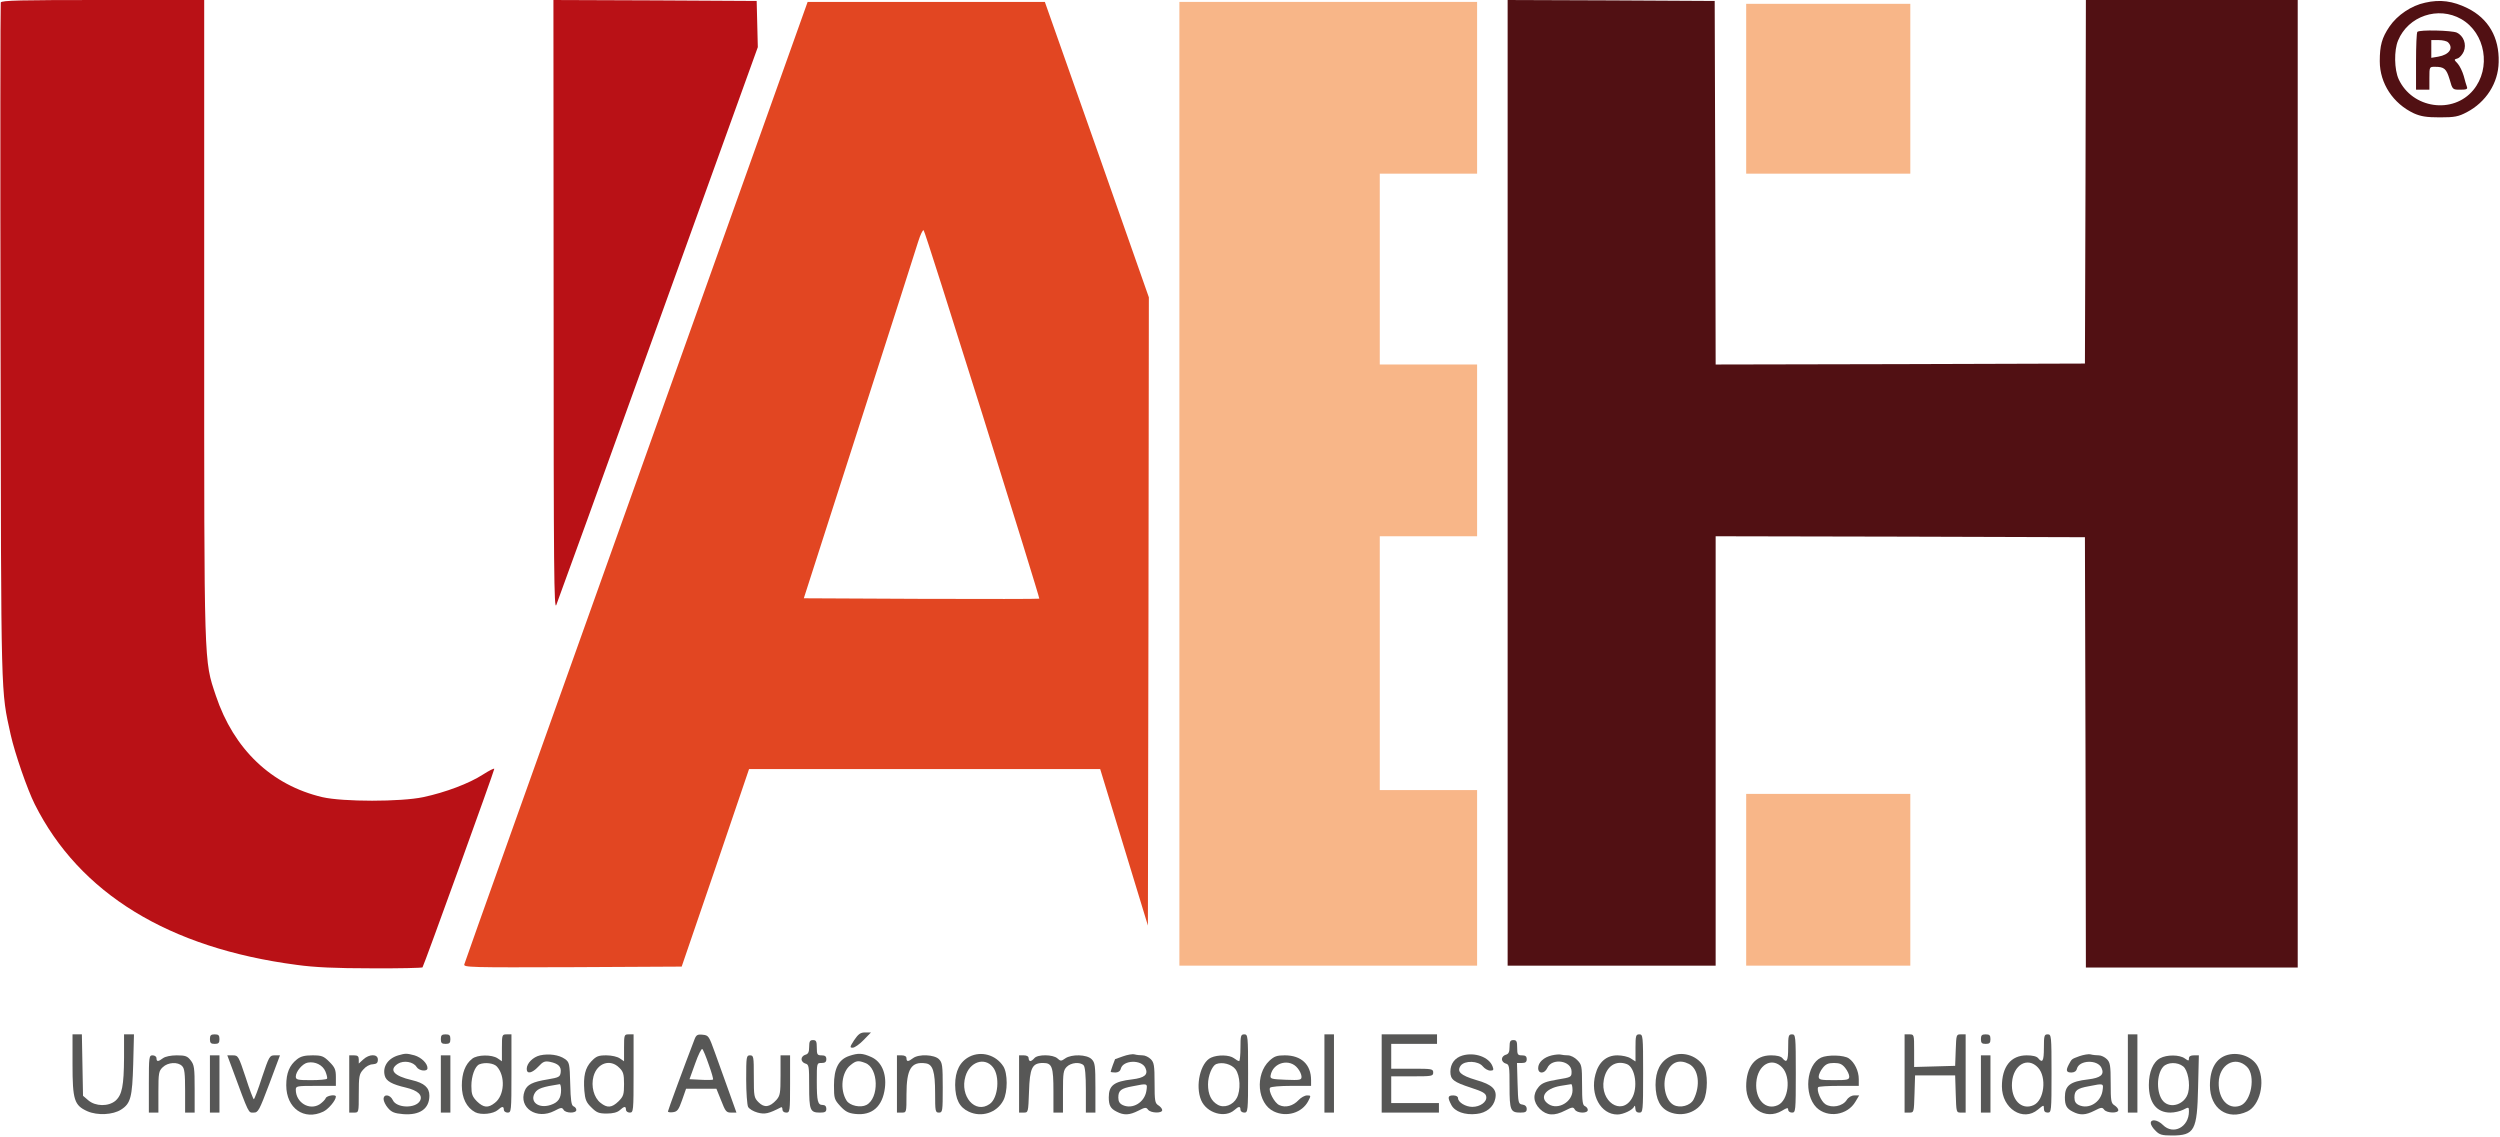 <?xml version="1.0" standalone="no"?>
<!DOCTYPE svg PUBLIC "-//W3C//DTD SVG 20010904//EN"
 "http://www.w3.org/TR/2001/REC-SVG-20010904/DTD/svg10.dtd">
<svg version="1.0" xmlns="http://www.w3.org/2000/svg"
 width="1310pt" height="596pt" viewBox="0 0 1310 596"
 preserveAspectRatio="xMidYMid meet">

<g transform="translate(0,596) scale(0.1,-0.1)"
fill="#575756" stroke="none">
<path d="M4 5947 c-2 -8 -3 -810 -1 -1783 3 -1904 1 -1815 53 -2054 22 -98 87
-286 126 -364 234 -467 702 -754 1373 -842 93 -13 205 -18 392 -18 144 -1 264
2 267 5 6 6 376 1029 376 1040 0 5 -27 -9 -60 -30 -71 -46 -195 -93 -312 -118
-118 -25 -421 -25 -529 0 -267 63 -464 251 -558 532 -63 189 -61 134 -61 1974
l0 1671 -530 0 c-431 0 -532 -2 -536 -13z" fill="#B91116" fill-rule="evenodd"/>
<path d="M2901 4358 c0 -1393 2 -1598 14 -1568 8 19 249 685 535 1479 l521
1444 -3 121 -3 121 -532 3 -533 2 1 -1602z" fill="#B91116" fill-rule="evenodd"/>
<path d="M7900 3430 l0 -2530 545 0 545 0 0 1125 0 1125 968 -2 967 -3 3
-1127 2 -1128 555 0 555 0 0 2535 0 2535 -555 0 -555 0 -2 -952 -3 -953 -967
-3 -968 -2 -2 952 -3 953 -542 3 -543 2 0 -2530z" fill="#511013" fill-rule="evenodd"/>
<path d="M12708 5946 c-72 -15 -146 -65 -187 -125 -40 -59 -51 -99 -51 -182 0
-116 70 -222 179 -273 36 -16 66 -21 136 -21 78 0 97 4 141 27 101 53 165 153
167 262 4 130 -54 229 -163 283 -77 38 -144 47 -222 29z m189 -86 c127 -73
158 -257 63 -372 -106 -128 -320 -97 -391 57 -23 50 -25 151 -3 203 53 128
210 181 331 112z" fill="#511013" fill-rule="evenodd"/>
<path d="M12667 5793 c-4 -3 -7 -73 -7 -155 l0 -148 35 0 35 0 0 60 c0 60 0
60 29 60 49 0 60 -10 77 -66 15 -54 16 -54 56 -54 31 0 39 3 35 14 -3 8 -11
34 -17 58 -7 24 -21 53 -32 65 -20 21 -20 21 0 27 11 4 25 20 32 36 16 38 -1
82 -36 99 -27 12 -196 16 -207 4z m161 -55 c30 -30 6 -65 -52 -75 l-36 -6 0
47 0 46 38 0 c21 0 43 -5 50 -12z" fill="#511013" fill-rule="evenodd"/>
<path d="M4217 5908 c-8 -24 -412 -1154 -897 -2513 -485 -1359 -885 -2478
-887 -2488 -5 -16 25 -17 567 -15 l572 3 177 517 176 518 920 0 920 0 125
-410 125 -410 3 1646 2 1646 -272 774 -273 774 -622 0 -621 0 -15 -42z m932
-2123 c165 -527 299 -961 297 -962 -2 -2 -280 -2 -618 -1 l-616 3 289 900
c159 495 299 931 310 968 12 38 25 65 29 60 5 -4 143 -440 309 -968z" fill="#E24622" fill-rule="evenodd"/>
<path d="M6180 3425 l0 -2525 780 0 780 0 0 460 0 460 -255 0 -255 0 0 665 0
665 255 0 255 0 0 450 0 450 -255 0 -255 0 0 500 0 500 255 0 255 0 0 450 0
450 -780 0 -780 0 0 -2525z" fill="#F8B688" fill-rule="evenodd"/>
<path d="M9150 5495 l0 -445 430 0 430 0 0 445 0 445 -430 0 -430 0 0 -445z" fill="#f8b688" fill-rule="evenodd"/>
<path d="M9150 1350 l0 -450 430 0 430 0 0 450 0 450 -430 0 -430 0 0 -450z" fill="#F8B688" fill-rule="evenodd"/>
<path d="M4476 510 c-23 -36 -24 -40 -8 -40 10 0 36 18 57 40 l39 40 -31 0
c-24 0 -35 -8 -57 -40z" fill="#575756" fill-rule="evenodd"/>
<path d="M380 384 c0 -188 9 -216 78 -247 53 -23 134 -19 177 9 50 32 58 65
63 237 l4 157 -26 0 -26 0 0 -122 c-1 -147 -10 -195 -45 -226 -37 -31 -104
-30 -142 2 l-28 24 -3 161 -3 161 -25 0 -24 0 0 -156z"/>
<path d="M1100 515 c0 -20 5 -25 25 -25 20 0 25 5 25 25 0 20 -5 25 -25 25
-20 0 -25 -5 -25 -25z"/>
<path d="M2310 515 c0 -20 5 -25 25 -25 20 0 25 5 25 25 0 20 -5 25 -25 25
-20 0 -25 -5 -25 -25z"/>
<path d="M2630 469 l0 -70 -22 15 c-30 21 -107 20 -134 -2 -36 -28 -54 -76
-54 -140 0 -66 25 -116 70 -140 31 -16 95 -9 119 12 22 20 31 20 31 1 0 -8 9
-15 20 -15 19 0 20 7 20 205 l0 205 -25 0 c-24 0 -25 -2 -25 -71z m-26 -98
c45 -50 40 -151 -11 -190 -35 -28 -59 -26 -94 8 -24 25 -29 37 -29 81 0 52 19
104 42 113 30 12 76 6 92 -12z"/>
<path d="M3270 469 l0 -70 -22 15 c-13 9 -43 16 -71 16 -42 0 -53 -5 -78 -31
-33 -35 -43 -78 -37 -155 4 -46 10 -61 37 -87 27 -27 39 -32 80 -32 33 0 55 6
68 17 24 22 33 23 33 3 0 -8 9 -15 20 -15 19 0 20 7 20 205 l0 205 -25 0 c-24
0 -25 -2 -25 -71z m-25 -104 c21 -20 25 -34 25 -85 0 -55 -3 -65 -29 -91 -35
-34 -59 -36 -94 -8 -35 27 -51 87 -37 139 19 70 88 93 135 45z" />
<path d="M3639 513 c-52 -135 -139 -371 -139 -377 0 -4 12 -6 26 -4 23 3 30
12 48 63 l21 60 80 0 79 0 25 -62 c22 -57 27 -63 52 -63 l28 0 -40 112 c-22
62 -55 154 -73 203 -31 86 -33 90 -64 93 -27 3 -34 -1 -43 -25z m75 -132 c15
-41 25 -76 22 -78 -2 -2 -31 -3 -64 -1 l-59 3 30 83 c16 46 33 79 37 75 5 -4
20 -41 34 -82z" />
<path d="M6500 470 c0 -38 -3 -70 -7 -70 -5 0 -17 7 -27 15 -24 18 -85 19
-120 3 -56 -25 -84 -147 -52 -223 29 -68 125 -96 175 -51 22 20 31 20 31 1 0
-8 9 -15 20 -15 19 0 20 7 20 205 0 198 -1 205 -20 205 -18 0 -20 -7 -20 -70z
m-26 -113 c25 -34 28 -110 7 -150 -20 -38 -67 -55 -100 -36 -34 19 -51 54 -51
107 0 45 21 96 42 106 33 13 81 0 102 -27z" />
<path d="M6940 335 l0 -205 25 0 25 0 0 205 0 205 -25 0 -25 0 0 -205z"/>
<path d="M7240 335 l0 -205 150 0 150 0 0 25 0 25 -125 0 -125 0 0 70 0 70
110 0 c103 0 110 1 110 20 0 19 -7 20 -110 20 l-110 0 0 65 0 65 120 0 120 0
0 25 0 25 -145 0 -145 0 0 -205z" />
<path d="M8570 469 l0 -71 -25 16 c-13 9 -45 16 -70 16 -57 0 -98 -35 -115
-100 -29 -107 28 -210 115 -210 31 0 81 24 88 42 3 7 6 3 6 -9 1 -16 7 -23 21
-23 19 0 20 7 20 205 0 198 -1 205 -20 205 -18 0 -20 -7 -20 -71z m-45 -85
c44 -17 60 -125 25 -181 -55 -91 -167 -14 -146 99 13 71 62 104 121 82z" />
<path d="M9370 470 c0 -70 -7 -83 -30 -55 -8 10 -30 15 -60 15 -83 0 -130 -59
-130 -163 0 -112 100 -180 188 -127 26 16 32 17 32 5 0 -8 9 -15 20 -15 19 0
20 7 20 205 0 198 -1 205 -20 205 -18 0 -20 -7 -20 -70z m-31 -104 c47 -50 33
-172 -23 -197 -64 -29 -120 30 -113 119 7 93 82 136 136 78z" />
<path d="M9980 335 l0 -205 25 0 c24 0 24 1 27 98 l3 97 105 0 105 0 3 -97 c3
-97 3 -98 27 -98 l25 0 0 205 0 205 -25 0 c-24 0 -24 -2 -27 -82 l-3 -83 -107
-3 -108 -3 0 86 c0 84 0 85 -25 85 l-25 0 0 -205z" />
<path d="M10380 515 c0 -20 5 -25 25 -25 20 0 25 5 25 25 0 20 -5 25 -25 25
-20 0 -25 -5 -25 -25z" />
<path d="M10710 470 c0 -70 -7 -83 -30 -55 -8 10 -30 15 -60 15 -83 0 -130
-59 -130 -163 0 -116 111 -187 189 -121 30 25 31 25 31 5 0 -14 6 -21 20 -21
19 0 20 7 20 205 0 198 -1 205 -20 205 -18 0 -20 -7 -20 -70z m-31 -104 c47
-50 33 -172 -23 -197 -64 -29 -120 30 -113 119 7 93 82 136 136 78z" />
<path d="M11150 335 l0 -205 25 0 25 0 0 205 0 205 -25 0 -25 0 0 -205z" />
<path d="M4240 474 c0 -27 -5 -37 -20 -41 -11 -3 -20 -13 -20 -23 0 -10 9 -20
20 -23 19 -5 20 -14 20 -119 0 -126 5 -138 57 -138 26 0 33 4 33 20 0 13 -7
20 -19 20 -26 0 -31 18 -31 126 0 94 0 94 25 94 18 0 25 5 25 20 0 15 -7 20
-25 20 -22 0 -25 4 -25 40 0 33 -3 40 -20 40 -16 0 -20 -7 -20 -36z" />
<path d="M7910 474 c0 -27 -5 -37 -20 -41 -11 -3 -20 -13 -20 -23 0 -10 9 -20
20 -23 19 -5 20 -14 20 -119 0 -126 5 -138 57 -138 26 0 33 4 33 19 0 13 -8
21 -22 23 -22 3 -23 8 -26 111 l-3 107 26 0 c18 0 25 5 25 20 0 15 -7 20 -25
20 -22 0 -25 4 -25 40 0 33 -3 40 -20 40 -16 0 -20 -7 -20 -36z"/>
<path d="M2087 430 c-54 -16 -83 -59 -71 -106 7 -29 38 -46 111 -63 63 -15 89
-40 74 -69 -23 -42 -124 -39 -143 4 -14 29 -48 33 -48 5 0 -11 10 -32 23 -47
19 -22 34 -28 79 -32 88 -7 138 28 138 97 0 42 -27 66 -91 81 -96 22 -123 54
-74 86 30 19 81 11 98 -17 13 -21 57 -26 57 -6 0 25 -32 56 -68 67 -42 11 -47
11 -85 0z"/>
<path d="M2830 430 c-38 -9 -70 -42 -70 -71 0 -29 28 -23 61 12 25 27 34 30
61 25 43 -9 60 -25 56 -55 -3 -24 -9 -27 -68 -37 -80 -13 -108 -27 -121 -61
-33 -88 63 -152 156 -104 34 18 40 19 48 6 10 -19 67 -20 67 -1 0 8 -7 16 -15
19 -11 5 -15 31 -17 118 -3 106 -4 113 -28 130 -31 22 -84 29 -130 19z m110
-181 c0 -44 -15 -66 -55 -79 -64 -21 -112 18 -81 65 14 21 38 30 129 44 4 0 7
-13 7 -30z" />
<path d="M4450 427 c-56 -19 -80 -66 -80 -154 0 -69 2 -75 33 -109 26 -28 42
-37 78 -41 89 -10 144 39 156 137 9 76 -18 137 -71 161 -47 21 -68 22 -116 6z
m84 -37 c70 -26 74 -184 6 -220 -31 -16 -87 -4 -104 23 -36 57 -26 150 21 186
29 24 41 25 77 11z" />
<path d="M5080 423 c-50 -26 -75 -75 -75 -148 1 -75 22 -117 71 -140 67 -32
147 -6 181 58 24 44 24 144 0 180 -39 60 -116 81 -177 50z m122 -54 c39 -46
29 -163 -16 -194 -76 -54 -158 41 -127 145 22 76 100 102 143 49z" />
<path d="M5885 425 c-22 -8 -41 -15 -42 -15 -1 0 -23 -61 -23 -66 0 -2 11 -4
24 -4 15 0 26 7 29 20 12 46 109 49 129 4 16 -35 -4 -52 -70 -60 -95 -11 -122
-32 -122 -94 0 -42 9 -59 41 -75 38 -20 67 -19 114 5 35 18 41 19 51 5 14 -18
74 -20 74 -2 0 7 -9 18 -20 25 -18 11 -20 23 -20 117 0 92 -3 108 -20 125 -11
11 -30 20 -42 20 -13 0 -32 2 -43 5 -11 3 -38 -2 -60 -10z m122 -182 c-10 -60
-72 -97 -123 -74 -17 8 -24 19 -24 40 0 37 14 48 75 59 80 16 78 16 72 -25z" />
<path d="M7663 429 c-40 -12 -63 -43 -63 -85 0 -41 17 -54 109 -84 61 -20 77
-29 79 -47 4 -27 -32 -53 -73 -53 -35 0 -75 24 -75 46 0 8 -10 14 -25 14 -29
0 -31 -10 -10 -50 18 -35 71 -54 132 -47 51 5 89 36 98 79 11 49 -15 75 -101
99 -81 24 -102 44 -80 75 21 28 92 26 116 -4 10 -12 27 -22 39 -22 17 0 19 4
12 22 -18 49 -94 76 -158 57z" />
<path d="M8132 430 c-43 -10 -72 -37 -72 -67 0 -31 33 -31 48 1 24 54 127 39
127 -19 0 -29 -1 -30 -75 -42 -59 -10 -80 -18 -97 -38 -32 -37 -30 -80 6 -116
36 -35 75 -38 133 -8 37 19 42 19 50 5 11 -20 68 -22 68 -2 0 8 -7 16 -15 20
-12 4 -15 26 -15 111 0 99 -2 107 -25 130 -13 14 -35 25 -49 25 -13 0 -30 2
-38 4 -7 2 -28 0 -46 -4z m108 -183 c0 -61 -76 -105 -125 -73 -51 33 -20 82
62 96 26 4 51 8 56 9 4 0 7 -14 7 -32z"/>
<path d="M8750 423 c-50 -26 -75 -75 -75 -148 1 -76 24 -121 73 -142 68 -28
146 -2 179 60 22 43 23 146 0 181 -39 59 -117 80 -177 49z m100 -38 c51 -26
62 -113 24 -187 -17 -32 -70 -46 -104 -28 -45 24 -63 114 -34 175 24 51 65 65
114 40z" />
<path d="M10897 426 c-43 -16 -40 -14 -56 -43 -17 -32 -14 -43 13 -43 15 0 26
7 29 20 12 46 109 49 129 4 16 -35 -4 -52 -70 -60 -95 -11 -122 -32 -122 -94
0 -42 9 -59 41 -75 38 -20 67 -19 114 5 35 18 41 19 51 5 14 -18 74 -20 74 -2
0 7 -9 18 -20 25 -18 11 -20 23 -20 117 0 92 -3 108 -20 125 -11 11 -30 20
-42 20 -13 0 -32 2 -43 5 -11 3 -37 -2 -58 -9z m120 -183 c-10 -60 -72 -97
-123 -74 -17 8 -24 19 -24 40 0 37 14 48 75 59 80 16 78 16 72 -25z" />
<path d="M11675 433 c-62 -16 -95 -72 -95 -161 0 -121 92 -185 196 -136 65 31
95 152 57 231 -24 52 -95 82 -158 66z m99 -63 c47 -46 23 -184 -36 -204 -62
-22 -114 34 -112 121 2 95 87 143 148 83z" />
<path d="M780 280 l0 -150 25 0 25 0 0 108 c0 100 2 110 23 130 27 26 79 29
101 6 13 -12 16 -39 16 -130 l0 -114 25 0 25 0 0 124 c0 110 -2 126 -21 150
-17 22 -28 26 -73 26 -30 0 -60 -6 -72 -15 -25 -19 -34 -19 -34 0 0 8 -9 15
-20 15 -19 0 -20 -7 -20 -150z" />
<path d="M1100 280 l0 -150 25 0 25 0 0 150 0 150 -25 0 -25 0 0 -150z"/>
<path d="M1216 363 c91 -247 85 -233 113 -233 24 0 29 10 82 150 l56 150 -28
0 c-26 0 -29 -5 -66 -115 -20 -63 -40 -115 -43 -115 -3 0 -23 52 -43 115 -37
111 -39 115 -67 115 l-29 0 25 -67z" />
<path d="M1556 409 c-39 -31 -56 -71 -56 -136 0 -120 93 -186 194 -138 27 13
66 59 66 79 0 13 -48 5 -53 -8 -3 -8 -17 -22 -31 -32 -54 -35 -126 8 -126 76
0 19 6 20 105 20 l105 0 0 46 c0 39 -5 51 -34 80 -30 30 -40 34 -89 34 -40 0
-61 -5 -81 -21z m149 -63 c7 -17 11 -34 9 -38 -3 -5 -41 -8 -85 -8 -70 0 -79
2 -79 19 0 26 36 69 63 73 39 7 78 -13 92 -46z" />
<path d="M1830 280 l0 -150 25 0 c25 0 25 0 25 99 0 90 2 103 23 126 13 16 34
28 50 28 21 2 27 7 27 25 0 30 -45 30 -77 0 l-23 -21 0 21 c0 17 -6 22 -25 22
l-25 0 0 -150z" />
<path d="M2310 280 l0 -150 25 0 25 0 0 150 0 150 -25 0 -25 0 0 -150z"/>
<path d="M3910 304 c0 -69 5 -134 10 -144 6 -11 28 -24 50 -30 38 -10 57 -6
123 28 4 2 7 -3 7 -12 0 -9 8 -16 20 -16 19 0 20 7 20 150 l0 150 -25 0 -25 0
0 -104 c0 -95 -2 -107 -22 -130 -35 -38 -63 -42 -93 -12 -24 24 -25 31 -25
136 0 103 -1 110 -20 110 -19 0 -20 -7 -20 -126z" />
<path d="M4700 280 l0 -150 25 0 c25 0 25 0 25 95 0 134 25 174 101 163 37 -5
49 -43 49 -155 0 -96 1 -103 20 -103 19 0 20 7 20 130 0 117 -2 132 -20 150
-24 24 -106 28 -136 5 -25 -19 -34 -19 -34 0 0 9 -9 15 -25 15 l-25 0 0 -150z" />
<path d="M5340 280 l0 -150 24 0 c24 0 24 1 28 109 4 125 16 151 74 151 47 0
54 -20 54 -149 l0 -111 25 0 25 0 0 110 c0 97 2 112 20 130 22 22 69 27 88 8
8 -8 12 -52 12 -130 l0 -118 25 0 25 0 0 130 c0 117 -2 132 -20 150 -25 25
-105 27 -138 4 -21 -15 -25 -15 -41 0 -23 21 -104 22 -121 1 -7 -8 -16 -15
-21 -15 -5 0 -9 7 -9 15 0 9 -9 15 -25 15 l-25 0 0 -150z" />
<path d="M6652 402 c-77 -72 -64 -225 23 -266 67 -32 148 -7 180 54 15 29 15
30 -6 30 -12 0 -32 -11 -45 -25 -28 -30 -68 -41 -100 -26 -26 11 -59 75 -49
91 4 6 53 10 111 10 l104 0 0 30 c0 82 -51 130 -138 130 -41 0 -55 -5 -80 -28z
m148 -40 c11 -13 20 -33 20 -44 0 -17 -7 -19 -82 -16 -77 3 -83 5 -80 23 12
68 100 91 142 37z" />
<path d="M9542 418 c-77 -37 -91 -193 -24 -261 58 -57 163 -42 205 31 l19 32
-25 0 c-15 0 -31 -9 -41 -25 -21 -32 -77 -43 -111 -21 -23 15 -47 72 -38 89 2
4 51 7 109 7 l104 0 0 35 c0 43 -22 88 -52 109 -26 18 -111 20 -146 4z m127
-54 c12 -15 21 -35 21 -45 0 -17 -9 -19 -80 -19 -71 0 -80 2 -80 19 0 10 9 30
21 45 16 20 29 26 59 26 30 0 43 -6 59 -26z" />
<path d="M10380 280 l0 -150 25 0 25 0 0 150 0 150 -25 0 -25 0 0 -150z"/>
<path d="M11319 415 c-37 -20 -59 -73 -59 -140 0 -93 40 -145 113 -145 21 0
51 7 67 15 29 15 30 15 30 -9 0 -82 -82 -125 -136 -71 -28 28 -64 33 -64 10 0
-9 11 -27 25 -40 20 -21 34 -25 85 -25 120 0 133 25 138 253 l4 167 -26 0
c-17 0 -26 -5 -26 -16 0 -14 -2 -14 -22 0 -28 20 -94 20 -129 1z m121 -43 c24
-19 38 -91 26 -137 -15 -61 -92 -88 -131 -45 -36 40 -36 140 0 180 23 25 75
26 105 2z" />
</g>
</svg>
